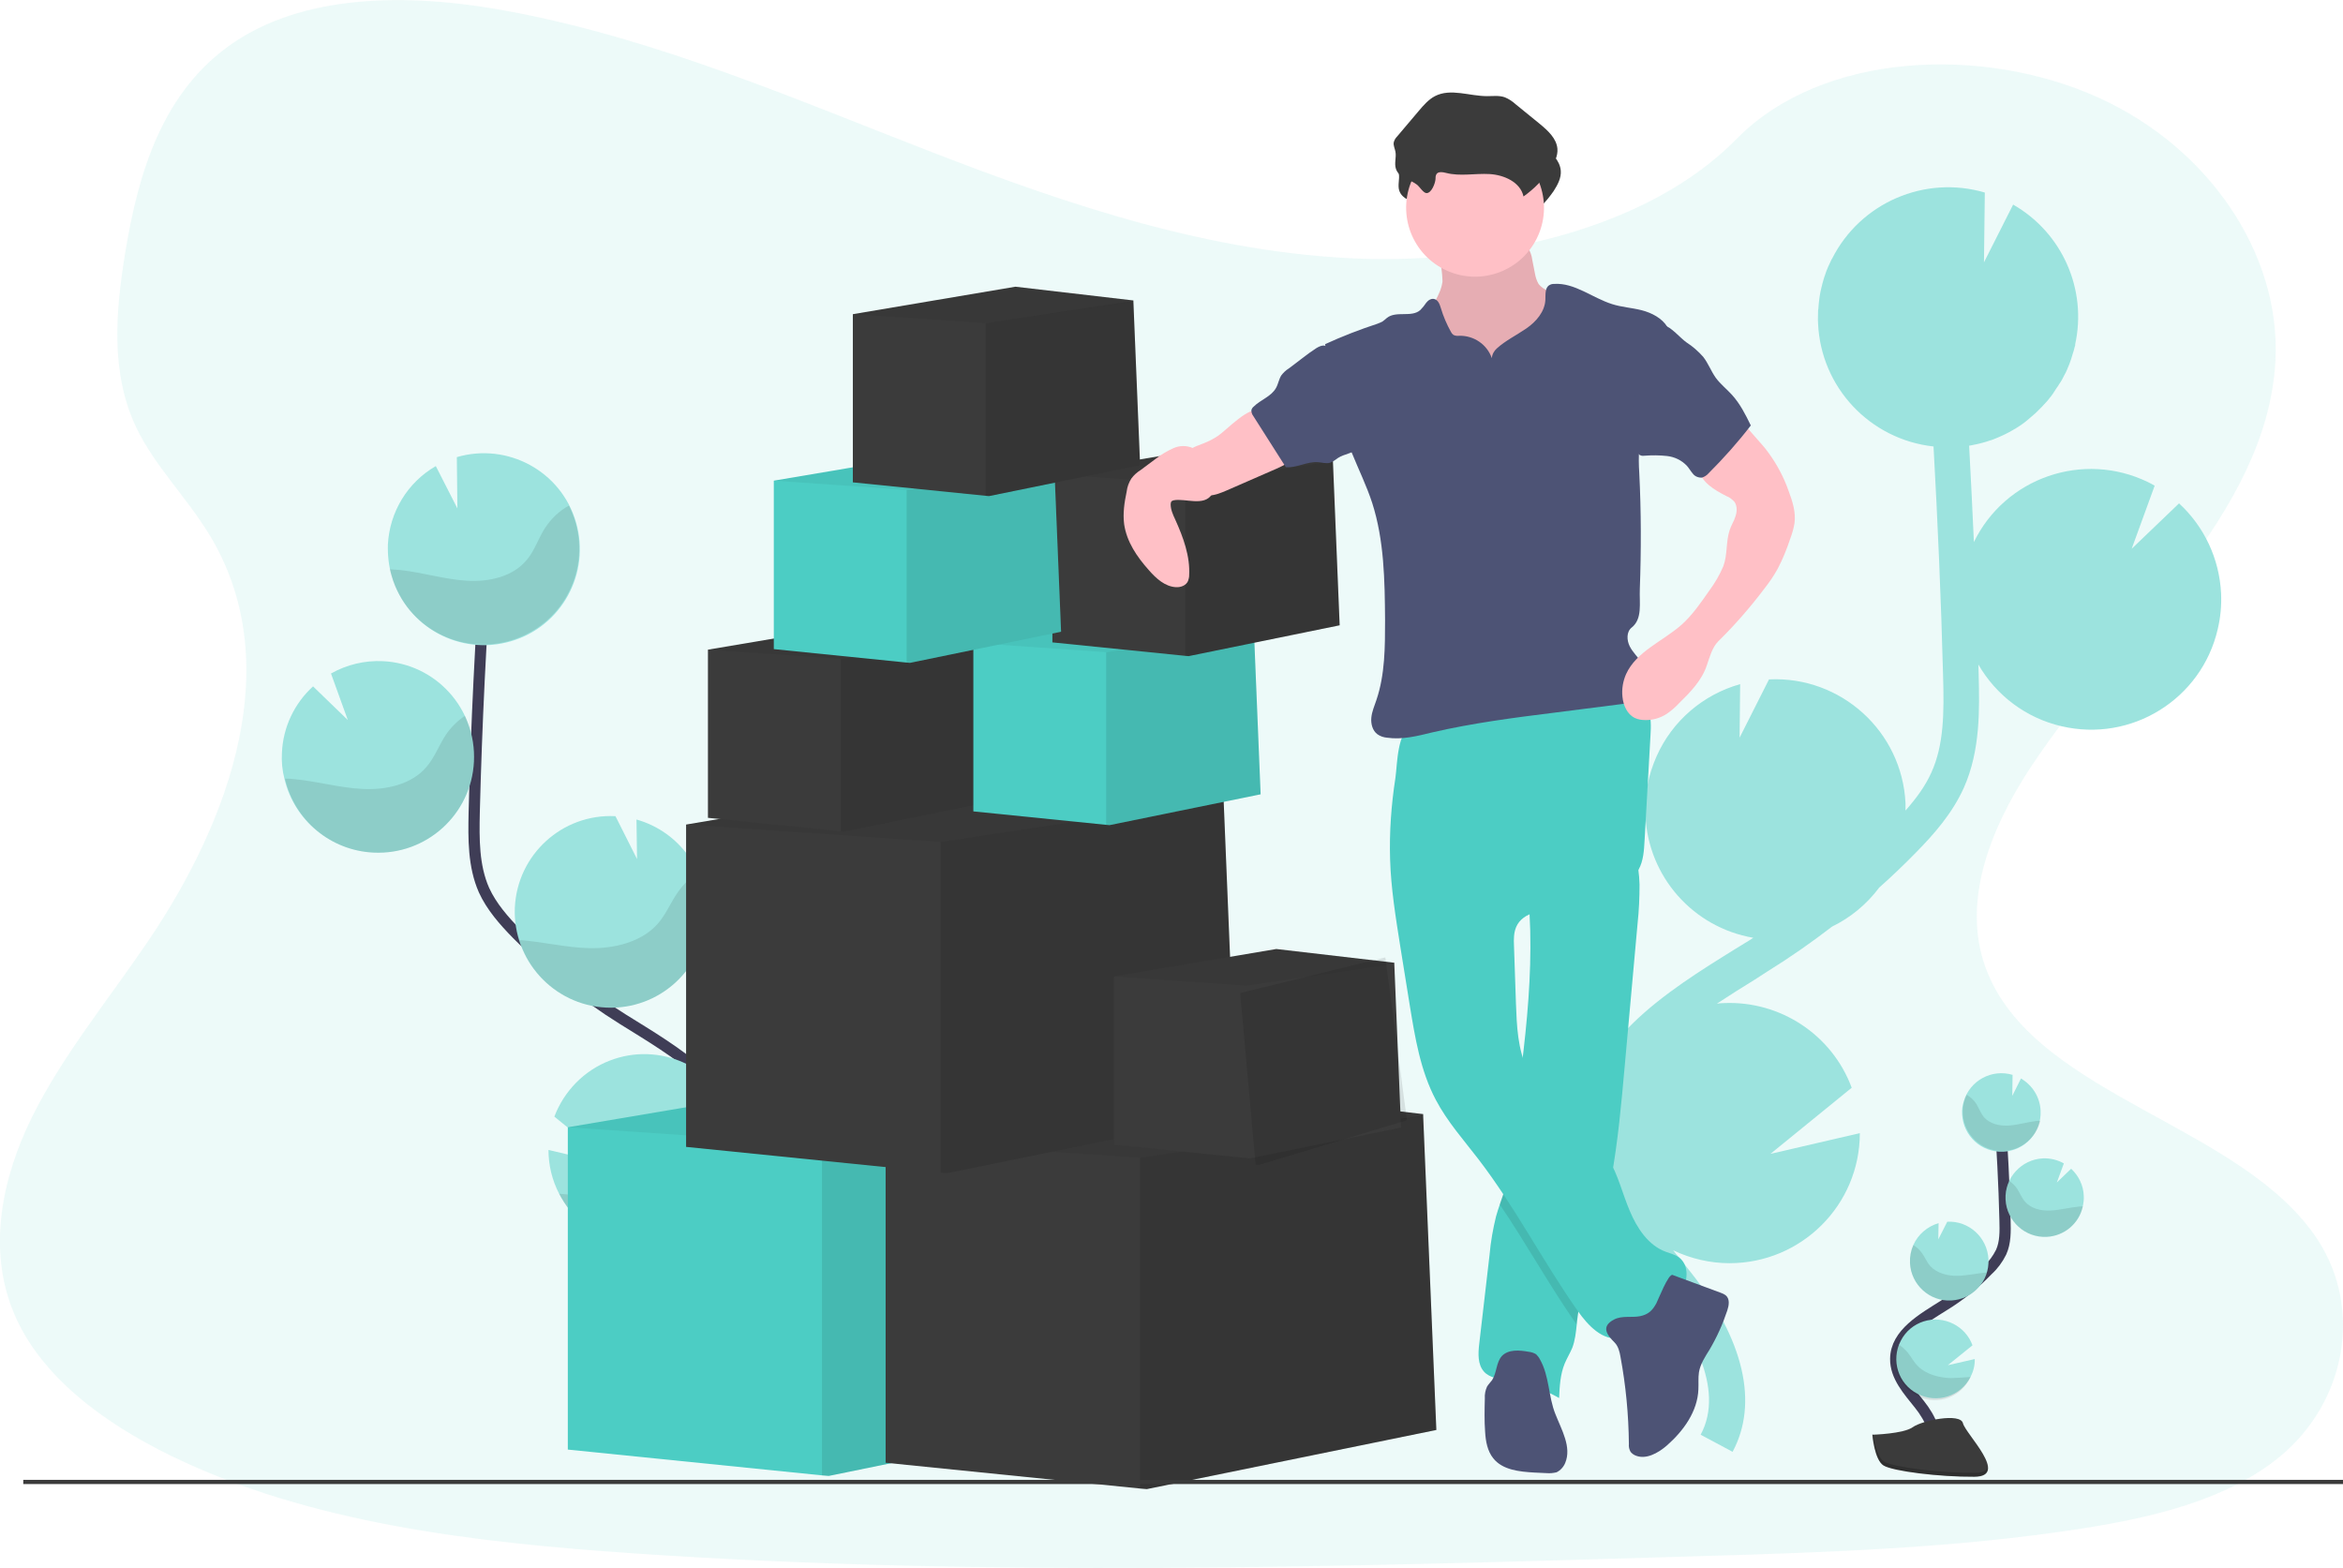 <?xml version="1.0" encoding="utf-8"?>
<!-- Generator: Adobe Illustrator 24.0.1, SVG Export Plug-In . SVG Version: 6.00 Build 0)  -->
<svg version="1.1" id="Calque_1" xmlns="http://www.w3.org/2000/svg" xmlns:xlink="http://www.w3.org/1999/xlink" x="0px" y="0px"
	 viewBox="0 0 836 559.6" style="enable-background:new 0 0 836 559.6;" xml:space="preserve">
<style type="text/css">
	.st0{opacity:0.1;fill:#4CCDC4;enable-background:new    ;}
	.st1{fill:#9CE3DE;}
	.st2{fill:none;stroke:#3F3D56;stroke-width:4;stroke-miterlimit:10;}
	.st3{opacity:0.1;enable-background:new    ;}
	.st4{fill:#4CCDC4;}
	.st5{opacity:5.000000e-02;enable-background:new    ;}
	.st6{fill:#3B3B3B;}
	.st7{fill:#FFC0C6;}
	.st8{fill:#4D5375;}
	.st9{opacity:0.2;enable-background:new    ;}
</style>
<path class="st0" d="M485.7,92.3c-53.6-1.9-104.6-19.2-153.4-38.1S235.3,14.3,183,4.3c-33.6-6.5-72.1-7.4-99.2,10.6
	C57.7,32.3,49.3,62.2,44.7,90c-3.4,20.9-5.4,42.9,3.9,62.5c6.5,13.6,18,25,26,38.1c27.7,45.3,8.1,101.2-21.9,145.4
	c-14.1,20.8-30.4,40.6-41.3,62.6C0.5,420.7-4.5,446,5,468.6c9.4,22.4,31.9,39.1,56.2,50.9c49.4,24,107.7,30.8,164.5,34.7
	c125.7,8.6,252.1,4.9,378.2,1.1c46.7-1.4,93.5-2.8,139.4-10c25.5-4,51.8-10.4,70.3-25.7c23.5-19.5,29.3-52.5,13.6-76.9
	c-26.4-41-99.4-51.2-117.8-95.1c-10.2-24.2,0.3-51.2,15-73.6c31.7-48.2,84.7-90.4,87.5-145.5c1.9-37.8-23.6-75.7-63-93.6
	c-41.3-18.8-98.7-16.4-129.2,14.6C588.3,81.6,533.1,93.9,485.7,92.3L485.7,92.3z"/>
<path class="st1" d="M619.3,338.5l4.9-3c0.5-0.3,0.9-0.6,1.4-0.9c-21.5-3.7-37.5-21.8-38.5-43.6c-0.4-7.3,1-14.5,4-21.2
	c5.6-12.6,16.6-22,29.8-25.7l-0.2,19.1l10.5-20.8h0.1c25.6-1.2,47.4,18.6,48.6,44.2v2.6c3.7-4.2,7-8.6,9.2-13.5
	c4.5-9.9,4.6-21.2,4.2-34.8c-0.7-27.1-1.9-54.4-3.4-81.6c-22.7-2.5-40.2-21.1-41.2-43.9c-0.1-1.4,0-2.8,0-4.2c0-0.3,0-0.7,0.1-1
	c0.1-1.3,0.2-2.7,0.4-4c0-0.2,0.1-0.4,0.1-0.7c0.2-1.1,0.4-2.2,0.7-3.3c0.1-0.4,0.2-0.8,0.3-1.2c0.3-1.2,0.7-2.4,1.1-3.5
	c0.1-0.4,0.3-0.8,0.4-1.1c0.3-0.8,0.7-1.7,1.1-2.5c0.2-0.4,0.4-0.9,0.6-1.3c0.1-0.1,0.1-0.2,0.2-0.3c10.1-20,33.1-29.9,54.5-23.6
	l-0.3,24.9L718.3,73c17.5,10,26.5,30.3,22.1,50h0.1c-0.1,0.3-0.2,0.7-0.3,1c-0.1,0.6-0.3,1.2-0.5,1.8c-0.2,0.8-0.5,1.5-0.7,2.3
	c-0.2,0.6-0.4,1.1-0.6,1.7c-0.3,0.8-0.7,1.6-1,2.4c-0.2,0.5-0.4,0.9-0.7,1.4c-0.6,1.2-1.2,2.4-2,3.5c-0.2,0.4-0.5,0.8-0.8,1.2
	c-0.5,0.8-1,1.5-1.5,2.3c-0.3,0.5-0.7,0.9-1,1.3c-0.5,0.7-1,1.3-1.6,1.9c-0.4,0.4-0.8,0.9-1.2,1.3c-0.6,0.6-1.2,1.2-1.8,1.8
	c-0.4,0.4-0.8,0.8-1.2,1.1c-0.7,0.6-1.4,1.2-2.1,1.8c-0.4,0.3-0.7,0.6-1.1,0.9c-1.1,0.8-2.2,1.6-3.4,2.3c-0.2,0.1-0.5,0.2-0.7,0.4
	c-1,0.6-2,1.1-3,1.6c-0.4,0.2-0.9,0.4-1.3,0.6c-0.8,0.4-1.7,0.7-2.6,1.1c-0.5,0.2-1,0.4-1.5,0.5c-0.9,0.3-1.7,0.6-2.6,0.8
	c-0.5,0.1-1,0.3-1.6,0.4c-1,0.2-1.9,0.4-2.9,0.6c-0.1,0-0.1,0-0.2,0c0.6,11.5,1.2,23,1.7,34.4c11.2-23,39-32.6,62.1-21.4
	c0.8,0.4,1.6,0.8,2.4,1.3l-8.2,22.5l16.9-16.2c9,8.3,14.4,19.8,15,32.1c0.2,4.3-0.2,8.6-1.2,12.8c-5.8,25-30.8,40.5-55.8,34.6
	c-12.5-2.9-23.2-10.9-29.6-22c0,1.2,0.1,2.3,0.1,3.5c0.3,12.1,0.7,27.1-5.3,40.5c-4.1,9.1-10.6,16.5-17.1,23.1
	c-4.2,4.3-8.6,8.5-13.1,12.5c-4.4,5.9-10.2,10.7-16.8,13.9c-7.4,5.7-15,11-22.9,15.9l-4.8,3.1c-4.4,2.7-9,5.6-13.4,8.5
	c0.8-0.1,1.6-0.2,2.4-0.2c20.2-0.9,38.7,11.3,45.7,30.2l-29,23.6l31.9-7.4c0,25.7-20.9,46.4-46.5,46.4c-6.9,0-13.8-1.6-20.1-4.6
	c0.7,0.9,1.4,1.8,2.2,2.7c1.4,1.8,2.8,3.5,4.2,5.3c18.9,23.9,24.1,46.6,14.8,63.9l-11.4-6.1c9.1-16.8-4.6-38.4-13.6-49.8
	c-1.4-1.7-2.8-3.5-4.2-5.2c-12.1-15-25.7-32-25.4-52.8C564.3,372.6,594.8,353.7,619.3,338.5L619.3,338.5z"/>
<path class="st2" d="M233.3,491.8c-7.3-13.4,1-29.9,10.4-41.9s21-24.4,20.8-39.7c-0.4-21.9-23.6-34.9-42.2-46.5
	c-13.8-8.6-26.5-18.9-37.9-30.5c-4.6-4.7-9-9.7-11.7-15.6c-3.8-8.6-3.7-18.3-3.5-27.7c0.8-31.3,2.3-62.6,4.6-93.8"/>
<g>
	<path class="st1" d="M138.4,194.3c0.6-11.6,7-22.2,17.1-28l7.7,15.1l-0.2-18.3c18.1-5.3,37.2,5,42.5,23.2
		c5.3,18.1-5,37.2-23.2,42.5c-18.1,5.3-37.2-5-42.5-23.2C138.7,202,138.3,198.2,138.4,194.3L138.4,194.3z"/>
	<path class="st1" d="M199.5,425.9c8.6,16.8,29.2,23.4,46,14.8c10.9-5.6,18-16.6,18.5-28.8c0.2-4.7-0.5-9.5-2.2-13.9
		c-6.8-17.6-26.6-26.4-44.2-19.6c-9.1,3.5-16.3,10.8-19.8,20l21.4,17.4l-23.5-5.5C195.7,415.7,197,421.1,199.5,425.9L199.5,425.9z"
		/>
	<path class="st1" d="M216.3,359.5c18.9,0.9,34.9-13.7,35.7-32.6c0.7-15.9-9.6-30.2-24.9-34.5l0.2,14.1l-7.7-15.3h-0.1
		c-18.9-0.9-34.9,13.7-35.8,32.6C182.9,342.6,197.5,358.6,216.3,359.5L216.3,359.5z"/>
	<path class="st1" d="M133.3,304.2c18.9,0.9,34.9-13.6,35.8-32.5s-13.6-34.9-32.5-35.8c-6.4-0.3-12.8,1.2-18.5,4.4l6,16.6l-12.4-12
		c-6.7,6.1-10.7,14.6-11.1,23.6c-0.2,3.2,0.1,6.3,0.9,9.4C105,292.7,118,303.5,133.3,304.2L133.3,304.2z"/>
</g>
<path class="st3" d="M143,203.4c7.9,0.9,15.6,3.3,23.5,3.8s16.6-1.4,21.6-7.6c2.7-3.3,4-7.5,6.3-11.1c2.2-3.4,5.1-6.2,8.6-8.1
	c8.5,16.9,1.7,37.5-15.2,45.9c-16.9,8.5-37.5,1.7-45.9-15.2c-1.3-2.5-2.2-5.2-2.8-8C140.5,203.2,141.8,203.3,143,203.4L143,203.4z"
	/>
<path class="st3" d="M133.3,304.2c18.9,0.9,34.9-13.7,35.8-32.6c0.3-5.6-0.9-11.1-3.2-16.2c-2.7,1.8-5.1,4.2-6.9,6.9
	c-2.4,3.7-3.9,7.9-6.8,11.3c-5.3,6.3-14.4,8.3-22.7,7.9s-16.2-2.7-24.4-3.5c-1.1-0.1-2.3-0.2-3.4-0.2
	C105.1,292.7,118,303.5,133.3,304.2L133.3,304.2z"/>
<path class="st3" d="M216.3,359.5c18.9,0.9,34.9-13.7,35.8-32.6c0.3-5.4-0.8-10.7-3-15.6c-2.8,1.9-5.3,4.2-7.2,7
	c-2.7,3.8-4.3,8.1-7.4,11.5c-5.8,6.4-15.5,8.7-24.2,8.5c-8.5-0.2-16.6-2.3-25-2.9C189.5,349.2,201.9,358.8,216.3,359.5L216.3,359.5z
	"/>
<path class="st3" d="M199.5,425.9c8.6,16.8,29.2,23.4,46,14.8c10.9-5.6,18-16.6,18.5-28.8c0.2-4.7-0.5-9.5-2.2-13.9
	c-2.8,1.8-5.3,4.1-7.5,6.7c-3.2,4-5.4,8.5-9.2,12.2c-7,6.9-18.3,9.7-28.3,10C211,426.9,205.2,426.5,199.5,425.9L199.5,425.9z"/>
<path class="st4" d="M399,505.5l-103.3,21.1l-2.4-0.2l-90.7-9.2v-115l111.1-18.8l80.6,9.4v0.5v0.2L399,505.5z"/>
<path class="st3" d="M399,505.5l-103.3,21.1l-2.4-0.2v-118l101-15.1L399,505.5z"/>
<path class="st5" d="M394.3,393.5v0.1l-101,14.8l-90.7-6.2l111.1-18.8l80.6,9.4v0.5V393.5z"/>
<path class="st6" d="M512.5,510.2l-103.3,21.1l-2.4-0.2l-90.8-9.2v-115l111.2-18.8l80.6,9.4v0.5v0.2L512.5,510.2z"/>
<path class="st3" d="M512.5,510.2l-103.3,21.1l-2.4-0.2v-118l101-15.1L512.5,510.2z"/>
<path class="st5" d="M507.8,398.2v0.1l-101,14.8l-90.8-6.2l111.2-18.8l80.6,9.4v0.5L507.8,398.2z"/>
<path class="st6" d="M441.2,397.5l-103.3,21.1l-2.3-0.2l-90.8-9.2v-115l111.1-18.8l80.6,9.4l0.1,0.5v0.2L441.2,397.5z"/>
<path class="st3" d="M441.2,397.5l-103.3,21.1l-2.3-0.2v-118l101-15.1L441.2,397.5z"/>
<path class="st5" d="M436.6,285.5l-0.1,0.1l-100.9,14.8l-90.8-6.2l111.1-18.8l80.6,9.4l0.1,0.5V285.5z"/>
<path class="st6" d="M499.9,402.3l-53.9,11l-1.2-0.1l-47.4-4.8v-60l58-9.8l42.1,4.9v0.3v0.1L499.9,402.3z"/>
<path class="st3" d="M502,399.7l-52.7,15.9H448l-5.5-61.3l51.8-12.7L502,399.7z"/>
<path class="st5" d="M497.5,343.9l-52.7,7.8l-47.4-3.3l58-9.8l42.1,4.9v0.3V343.9z"/>
<path class="st6" d="M355.2,285.7l-53.9,11l-1.3-0.1l-47.4-4.8v-60l58-9.8l42.1,4.9v0.3v0.1L355.2,285.7z"/>
<path class="st3" d="M355.2,285.7l-53.9,11l-1.3-0.1v-61.5l52.7-7.9L355.2,285.7z"/>
<path class="st5" d="M352.7,227.3l-52.7,7.8l-47.4-3.3l58-9.8l42.1,4.9v0.3V227.3z"/>
<path class="st4" d="M449.8,283.4l-53.9,11l-1.2-0.1l-47.4-4.8v-60.1l58-9.8l42.1,4.9v0.3v0.1L449.8,283.4z"/>
<path class="st3" d="M449.8,283.4l-53.9,11l-1.2-0.1v-61.6l52.7-7.9L449.8,283.4z"/>
<path class="st5" d="M447.4,224.9l-52.7,7.8l-47.4-3.3l58-9.8l42.1,4.9v0.3V224.9z"/>
<path class="st6" d="M478,223.1l-53.9,11l-1.2-0.1l-47.4-4.8v-60l58-9.8l42.1,4.9v0.3v0.1L478,223.1z"/>
<path class="st3" d="M478,223.1l-53.9,11l-1.2-0.1v-61.5l52.7-7.9L478,223.1z"/>
<path class="st5" d="M475.6,164.7l-52.7,7.8l-47.4-3.3l58-9.8l42.1,4.9v0.3V164.7z"/>
<path class="st7" d="M514.7,100.4c-0.6,5.1-4.5,9.2-5.9,14.1c-2.2,7.4,1.6,15.3,6.7,21.1c8.4,9.3,20.1,14.9,32.6,15.4
	c1.8,0.2,3.6,0,5.4-0.6c1.5-0.6,2.9-1.6,4.1-2.8c3.9-3.9,5.9-9.2,6.7-14.6s0.5-10.9,0.2-16.4c0-1.1-0.2-2.2-0.6-3.3
	c-0.5-1-1.2-1.9-2.1-2.6c-2.8-2.6-5.8-4.8-9.1-6.6c-1.4-0.8-2.9-1.6-3.8-2.9c-0.6-1.1-1-2.3-1.2-3.5l-1-5.1
	c-0.2-1.5-0.7-2.9-1.5-4.2c-1.8-2.4-5.2-2.7-8.2-2.8l-11-0.4c-3.4-0.1-7.9-1.1-11.2-0.4c-3.1,0.6-2.1,3.5-1.5,6.1
	C514.2,93.9,514.6,97.1,514.7,100.4L514.7,100.4z"/>
<path class="st3" d="M514.7,100.4c-0.6,5.1-4.5,9.2-5.9,14.1c-2.2,7.4,1.6,15.3,6.7,21.1c8.4,9.3,20.1,14.9,32.6,15.4
	c1.8,0.2,3.6,0,5.4-0.6c1.5-0.6,2.9-1.6,4.1-2.8c3.9-3.9,5.9-9.2,6.7-14.6s0.5-10.9,0.2-16.4c0-1.1-0.2-2.2-0.6-3.3
	c-0.5-1-1.2-1.9-2.1-2.6c-2.8-2.6-5.8-4.8-9.1-6.6c-1.4-0.8-2.9-1.6-3.8-2.9c-0.6-1.1-1-2.3-1.2-3.5l-1-5.1
	c-0.2-1.5-0.7-2.9-1.5-4.2c-1.8-2.4-5.2-2.7-8.2-2.8l-11-0.4c-3.4-0.1-7.9-1.1-11.2-0.4c-3.1,0.6-2.1,3.5-1.5,6.1
	C514.2,93.9,514.6,97.1,514.7,100.4L514.7,100.4z"/>
<path class="st4" d="M584.3,329.5l-4.6,51c-1.2,13.4-2.4,26.8-4.8,40c-0.8,4.5-1.8,9.1-2.9,13.6c-3.2,12.5-7.8,24.6-9.3,37.4
	c0,0.4-0.1,0.8-0.1,1.1c-0.3,2.8-0.6,5.7-1.6,8.3c-0.8,1.9-1.9,3.7-2.7,5.6c-1.6,3.9-1.8,8.1-2,12.3c-5.6-3.2-11.8-5.3-18.2-6.3
	c-3.1-0.5-6.5-0.8-8.6-3.1c-2.3-2.6-2.1-6.5-1.7-9.9c1.2-10.6,2.5-21.3,3.7-31.9c0.4-4.6,1.2-9.1,2.3-13.6c0.4-1.5,0.9-2.9,1.4-4.4
	c0.7-2,1.4-4,2-6.1c0.7-3.3,1.3-6.7,1.5-10c1.3-10.7,2.8-21.4,4.1-32.1l0.1-0.6c2-16.2,3.5-32.5,3.1-48.8c-0.1-2.4-0.2-4.8-0.3-7.3
	c-0.2-3.5-0.5-5.4,2.3-7.6c3.2-2.4,7.4-4.1,11.1-5.7c2-0.9,23.8-8.6,24.3-6.9c1,3.6,1.5,7.4,1.6,11.1
	C585,320.2,584.8,324.9,584.3,329.5L584.3,329.5z"/>
<path class="st3" d="M574.8,420.4c-0.8,4.5-1.8,9.1-2.9,13.6c-3.2,12.5-7.8,24.6-9.3,37.4c0,0.4-0.1,0.8-0.1,1.1
	c-9.7-13.9-17.9-28.8-27.4-42.8c0.7-2,1.4-4,2-6.1c0.8-3.3,1.3-6.7,1.6-10.1c1.3-10.7,2.8-21.4,4.1-32.1l0.1-0.6
	c0.5,2.3,1.3,4.5,2.3,6.6c6.4,12.9,21.5,19.5,28.9,31.9C574.4,419.6,574.6,420,574.8,420.4L574.8,420.4z"/>
<path class="st4" d="M496,306.6c0.3,10.4,2,20.7,3.6,30.9l3.4,21.1c1.9,11.6,3.8,23.4,9.3,33.8c4.1,7.8,10,14.4,15.3,21.3
	c13.1,17.1,23,36.5,35.4,54.1c3.6,5.1,8.8,10.7,15,9.6c4.1-0.7,7-4.1,10.2-6.7c3.8-3.1,8.3-5.3,11.2-9.2c3-3.9,3.5-10.2-0.5-13
	c-1.4-0.9-3-1.3-4.6-1.9c-6.2-2.3-10.2-8.4-12.8-14.6c-2.6-6.1-4.1-12.7-7.5-18.4c-7.4-12.4-22.5-18.9-28.9-31.9
	c-3.6-7.2-3.9-15.7-4.2-23.7l-0.7-20.6c-0.1-2.3-0.1-4.6,0.8-6.7c2.4-5.5,9.8-6,15.8-6.7c6.8-0.8,13.3-2.9,19.3-6.1
	c3.4-1.9,6.8-4.2,8.6-7.7c1.7-3.1,1.9-6.8,2.1-10.4l2.1-37.3c0.2-3.2,0.3-6.5-0.8-9.5c-2.8-7.6-12.4-10-20.5-9.7
	c-15,0.7-28.9,7.1-43,11.5c-3.5,1.1-7,2.1-10.7,2.8c-3.1,0.6-7,0.4-10,1.4c-5.4,1.8-5.3,13.6-6,18.5
	C496.4,287.3,495.7,296.9,496,306.6L496,306.6z"/>
<path class="st8" d="M576.1,479c1.3,1.3,1.8,3.3,2.1,5.1c1.9,10.2,2.9,20.6,3,31.1c-0.1,1,0.1,1.9,0.6,2.8c0.4,0.5,0.9,0.9,1.5,1.2
	c3.8,1.8,8.3-0.7,11.5-3.5c5.9-5.2,10.9-12.1,11.2-20c0.1-2-0.1-4.1,0.2-6.1c0.5-3,2.2-5.5,3.8-8.1c2.6-4.4,4.7-9.1,6.3-13.9
	c0.6-1.8,1-4.1-0.5-5.4c-0.5-0.4-1.1-0.7-1.7-0.9l-17.3-6.4c-1.5-0.6-5.2,9-5.8,10.1c-1.4,2.6-2.9,4-5.8,4.6s-6.5-0.3-9.3,1.2
	C571.1,473.3,573.4,476.3,576.1,479L576.1,479z"/>
<path class="st8" d="M549.4,484.9c-0.3-0.6-0.8-1.2-1.3-1.7c-0.8-0.5-1.7-0.8-2.7-0.9c-3.3-0.6-7.2-0.9-9.5,1.5
	c-2.1,2.3-1.8,6-3.5,8.6c-0.6,0.8-1.3,1.5-1.8,2.3c-0.6,1.3-0.9,2.8-0.8,4.2c-0.1,4-0.2,8,0.1,12c0.2,3.3,0.8,6.8,2.9,9.4
	c3.3,4.2,9.4,4.8,14.7,5.1l4.3,0.2c1.2,0.1,2.4,0,3.6-0.3c1.4-0.7,2.5-1.9,3.1-3.4c2.3-5.6-1.3-11.7-3.5-17.3
	C552.4,498.2,552.9,491,549.4,484.9L549.4,484.9z"/>
<path class="st6" d="M513.5,71.7c-0.1-0.6,0-1.1,0.2-1.7c0.6-1.1,2.3-0.8,3.5-0.5c5,1.3,10.3,0.1,15.5,0.4s11,2.9,12.1,8
	c3.8-2.7,7-6,9.6-9.8c1.4-2.2,2.7-4.6,2.5-7.2c-0.3-3.7-3.4-6.5-6.3-8.9l-8.6-7c-1.1-1-2.4-1.9-3.9-2.5c-2-0.7-4.2-0.4-6.3-0.4
	c-6.3,0-13-2.9-18.6,0c-2.3,1.2-4.1,3.3-5.8,5.3l-7.7,9.1c-0.6,0.6-1,1.3-1.2,2.1c-0.2,1.1,0.4,2.2,0.6,3.3c0.4,2-0.5,4.2,0.2,6.2
	c1.1,3.2,5.1,3.7,7.5,5.6c0.9,0.7,2.3,3,3.4,3C512.1,76.6,513.4,73.2,513.5,71.7z"/>
<ellipse transform="matrix(0.447 -0.894 0.894 0.447 224.904 511.785)" class="st7" cx="526.5" cy="73.9" rx="24.6" ry="24.6"/>
<path class="st8" d="M532.3,127.8c-1.7-4.9-6.4-8.1-11.6-8c-0.7,0.1-1.5,0-2.1-0.3c-0.4-0.3-0.7-0.7-0.9-1.1
	c-1.5-2.7-2.7-5.5-3.6-8.5c-0.4-1.3-0.9-2.8-2.3-3.2c-1.1-0.3-2.2,0.4-2.9,1.3c-0.6,0.9-1.3,1.8-2.1,2.6c-3.1,2.8-8.6,0.2-11.9,2.8
	c-0.5,0.4-1,0.9-1.6,1.3c-0.6,0.3-1.2,0.6-1.8,0.8c-6.4,2.1-12.6,4.5-18.7,7.3c2.2,13.2,4.4,26.6,9.6,38.9
	c2.4,5.9,5.2,11.6,7.2,17.7c4.3,13.4,4.5,27.7,4.6,41.8c0,9.6,0,19.5-3.1,28.6c-0.7,2.1-1.6,4.1-1.8,6.3c-0.2,2.1,0.4,4.6,2.2,5.9
	c1,0.7,2.2,1.1,3.4,1.2c5.4,0.8,10.9-0.6,16.2-1.9c14.3-3.3,28.8-5.2,43.3-7l24.3-3.1c1.7-0.1,3.5-0.6,5-1.3
	c4.5-2.4,4.9-9.1,2.1-13.4c-1.3-2-3.2-3.7-4.3-5.9s-1.2-5.2,0.7-6.7c3.9-3.1,2.7-8.7,2.9-13.7c0.5-13.8,0.5-27.7-0.2-41.5
	c-0.2-2.9-0.2-5.7-0.1-8.6c0.3-4.9,1.5-9.6,2.7-14.4l7.4-29.1c-1.9-3.1-5.6-5-9.1-5.9s-7.2-1.1-10.6-2.2c-7-2.2-13.4-7.7-20.7-7.2
	c-0.6,0-1.1,0.1-1.6,0.4c-1.7,0.9-1.4,3.3-1.5,5.3c-0.2,4.2-3.3,7.8-6.8,10.2s-7.4,4.3-10.5,7.1
	C533.1,125.2,532.4,126.4,532.3,127.8L532.3,127.8z"/>
<path class="st7" d="M434.6,155.5c-1.6,1.1-3.4,2-5.2,2.7c-1.7,0.7-3.6,1.2-5,2.4c-0.7,0.6-1.3,1.3-1.7,2.1
	c-2.6,4.6-1,10.4,3.6,12.9c1.6,0.9,3.3,1.3,5.1,1.2c2.3-0.1,4.4-1,6.5-1.9l17.4-7.6c2.9-1.3,6.1-2.8,7.5-5.7
	c0.2-0.3,0.2-0.6,0.2-0.9c-0.1-0.3-0.4-0.6-0.7-0.8c-3.9-2.5-7.3-5.8-10.1-9.5c-0.7-1-1.6-3.3-2.6-3.8
	C445.9,144.5,437.6,153.5,434.6,155.5L434.6,155.5z"/>
<path class="st7" d="M620.5,149.3l6.4,7.3c1.4,1.6,2.8,3.1,4,4.8c3.1,4.2,5.6,8.9,7.3,13.8c1.4,3.7,2.6,7.6,2.1,11.4
	c-0.3,2-0.9,3.9-1.6,5.8c-1.2,3.6-2.6,7.1-4.4,10.5c-1.4,2.6-3.1,5-4.9,7.3c-5,6.6-10.4,12.8-16.3,18.6c-2.2,2.2-3.1,5.7-4.1,8.6
	c-1.8,5.4-5.9,9.6-10,13.6c-1.3,1.4-2.7,2.6-4.3,3.7c-2.3,1.5-5.1,2.3-7.8,2.2c-1.2,0-2.4-0.2-3.5-0.7c-2.8-1.3-4.2-4.5-4.5-7.6
	c-0.3-2.8,0.2-5.6,1.3-8.1c3.7-8.1,13.1-11.7,19.8-17.6c3.9-3.5,6.9-7.9,9.9-12.2c2-2.7,3.7-5.6,5-8.7c1.5-4,0.9-8.7,2.2-12.7
	c0.5-1.7,1.6-3.3,2.1-5c0.6-1.7,0.7-3.7-0.3-5.2c-0.8-0.9-1.8-1.7-2.9-2.1c-4.3-2.2-9-4.9-9.9-9.7c-0.3-2.6,0.4-5.3,1.9-7.4
	s3.4-4,5.4-5.6C615.5,152.8,618.6,150.9,620.5,149.3z"/>
<path class="st7" d="M430.5,165.7c-1.1-2.3-2.5-4.6-4.8-5.8c-2.2-1-4.8-1-7,0s-4.3,2.2-6.2,3.7l-5.5,4.1c-1.3,0.8-2.4,1.8-3.3,3
	c-0.9,1.4-1.5,3-1.7,4.7c-0.8,3.8-1.4,7.7-0.9,11.6c0.9,6.3,4.6,11.7,8.8,16.4c2.6,3,5.8,5.9,9.7,6.1c1.7,0.1,3.6-0.6,4.3-2.2
	c0.2-0.6,0.4-1.3,0.4-1.9c0.4-6.9-2.1-13.7-5-20.1c-0.8-1.7-1.6-3.5-1.6-5.4c0-0.3,0.1-0.6,0.2-0.9c0.2-0.3,0.6-0.4,0.9-0.5
	c4-0.8,10.8,2.3,13.6-2.1C434.3,173.6,431.8,168.3,430.5,165.7L430.5,165.7z"/>
<path class="st6" d="M512.2,63.9c0-0.6,0-1.1,0.3-1.7c0.6-1.1,2.3-0.8,3.5-0.5c5,1.3,10.3,0.1,15.5,0.4s11,2.9,12.1,8
	c3.8-2.7,7-6,9.6-9.8c1.4-2.2,2.7-4.6,2.5-7.2c-0.3-3.7-3.4-6.5-6.3-8.9l-8.6-7c-1.1-1-2.4-1.9-3.9-2.5c-2-0.7-4.2-0.4-6.3-0.4
	c-6.3,0-13-2.9-18.6,0c-2.3,1.2-4.1,3.3-5.8,5.3l-7.7,9.1c-0.6,0.6-1,1.3-1.2,2.1c-0.2,1.1,0.4,2.2,0.6,3.3c0.4,2-0.5,4.2,0.2,6.2
	c1.1,3.2,5.1,3.7,7.5,5.6c0.9,0.7,2.3,3,3.4,3C510.8,68.9,512.1,65.4,512.2,63.9L512.2,63.9z"/>
<path class="st8" d="M459.8,131.5c-1,0.6-1.9,1.5-2.6,2.4c-0.9,1.4-1.1,3.1-1.9,4.5c-1.7,3.1-5.5,4.2-8,6.7
	c-0.4,0.3-0.7,0.8-0.8,1.3c0,0.7,0.2,1.4,0.6,1.9l11.7,18.4c3.9,0.3,7.6-2.1,11.5-1.8c1.4,0.1,2.9,0.6,4.3,0.2c1-0.4,1.9-1,2.8-1.7
	c2.3-1.5,5.4-1.6,7.4-3.6s2.1-4.8,2.1-7.4c0-2.3-0.2-4.6-0.7-6.8c-1.7-7-7.1-12.5-10.5-18.7c-1.7-3-2.5-4.8-6-2.7
	C466.4,126.3,463.1,129.1,459.8,131.5L459.8,131.5z"/>
<path class="st8" d="M601.8,122.2c2.2,1.4,4.2,3.2,5.9,5.1c1.8,2.3,2.8,5.1,4.5,7.5c1.7,2.3,3.9,4,5.8,6.1c2.9,3.2,4.8,7,6.7,10.9
	c-4.6,6-9.7,11.7-15.1,17.1c-0.6,0.7-1.4,1.2-2.3,1.5c-1.2,0.1-2.5-0.4-3.2-1.3c-0.8-0.9-1.4-2-2.2-2.9c-1.9-2-4.4-3.2-7.1-3.5
	s-5.4-0.3-8.1-0.1c-0.6,0.1-1.2,0-1.7-0.3c-0.4-0.3-0.7-0.6-0.9-1.1c-3.1-5.4-2.2-12.1-1-18.3l2.6-14.1c0.4-2.7,1.1-5.3,2.1-7.8
	c1-2.1,3.1-5.6,5.8-5S599.5,120.6,601.8,122.2L601.8,122.2z"/>
<path class="st4" d="M378.6,225.4l-53.9,11.1l-1.2-0.1l-47.4-4.8v-60.1l58-9.8l42.1,4.9v0.3v0.1L378.6,225.4z"/>
<path class="st3" d="M378.6,225.4l-53.9,11.1l-1.2-0.1v-61.6l52.7-7.9L378.6,225.4z"/>
<path class="st5" d="M376.2,167l-52.7,7.8l-47.4-3.3l58-9.8l42.1,4.9v0.3V167z"/>
<path class="st6" d="M406.8,166l-53.9,11l-1.2-0.1l-47.4-4.8v-60l58-9.8l42.1,4.9v0.2v0.2L406.8,166z"/>
<path class="st3" d="M406.8,166l-53.9,11l-1.2-0.1v-61.6l52.7-7.9L406.8,166z"/>
<path class="st5" d="M404.4,107.6l-52.7,7.7l-47.4-3.2l58-9.8l42.1,4.9v0.2V107.6z"/>
<path class="st2" d="M689.2,518.3c3-5.5-0.4-12.3-4.3-17.2s-8.6-10-8.5-16.3c0.1-9,9.7-14.3,17.3-19.1c5.7-3.5,10.9-7.7,15.5-12.5
	c2-1.8,3.6-4,4.8-6.4c1.6-3.5,1.5-7.5,1.4-11.4c-0.3-12.8-1-25.7-1.9-38.5"/>
<path class="st1" d="M728.1,396.3c-0.2-4.8-2.9-9.1-7-11.5L718,391l0.1-7.5c-7.4-2.2-15.2,2-17.4,9.4c-0.5,1.5-0.7,3.1-0.6,4.7
	c0.4,7.7,6.9,13.7,14.7,13.3C722.5,410.6,728.5,404,728.1,396.3z"/>
<path class="st1" d="M703.1,491.3c-3.5,6.9-12,9.6-18.9,6c-6.9-3.5-9.6-12-6-18.9c3.5-6.9,12-9.6,18.9-6c3.1,1.6,5.5,4.3,6.7,7.6
	l-8.8,7.1l9.6-2.2C704.7,487.1,704.1,489.3,703.1,491.3z"/>
<path class="st1" d="M696.2,464c-7.7,0.4-14.3-5.6-14.7-13.3c0,0,0,0,0-0.1c-0.1-2.2,0.3-4.4,1.2-6.4c1.7-3.8,5-6.6,9-7.8l-0.1,5.8
	l3.2-6.3c7.7-0.4,14.3,5.6,14.7,13.4S703.9,463.6,696.2,464L696.2,464z"/>
<path class="st1" d="M730.3,441.3c-7.7,0.4-14.3-5.6-14.7-13.3s5.6-14.3,13.3-14.7c2.6-0.1,5.2,0.5,7.5,1.8l-2.5,6.8l5.1-4.9
	c2.7,2.5,4.4,6,4.5,9.7c0.1,1.3-0.1,2.6-0.4,3.9C741.8,436.6,736.5,441,730.3,441.3L730.3,441.3z"/>
<path class="st3" d="M726.3,400c-3.2,0.4-6.4,1.4-9.6,1.6s-6.8-0.6-8.9-3.1c-1.1-1.4-1.7-3.1-2.6-4.6c-0.9-1.4-2.1-2.5-3.5-3.3
	c-3.3,7-0.4,15.3,6.6,18.7c7,3.3,15.3,0.4,18.7-6.6c0.4-0.9,0.8-1.8,1-2.8C727.3,399.9,726.8,399.9,726.3,400L726.3,400z"/>
<path class="st3" d="M730.3,441.3c-7.7,0.4-14.3-5.6-14.7-13.3c-0.1-2.3,0.3-4.6,1.3-6.7c1.1,0.8,2.1,1.7,2.8,2.8
	c1,1.5,1.6,3.2,2.8,4.6c2.2,2.6,5.9,3.4,9.3,3.2s6.7-1.1,10-1.4c0.5,0,0.9-0.1,1.4-0.1C741.8,436.6,736.5,441,730.3,441.3
	L730.3,441.3z"/>
<path class="st3" d="M696.2,464c-7.7,0.4-14.3-5.6-14.7-13.3c0,0,0,0,0-0.1c-0.1-2.2,0.3-4.4,1.2-6.4c1.2,0.8,2.2,1.7,3,2.8
	c1.1,1.5,1.8,3.3,3,4.7c2.4,2.6,6.3,3.6,9.9,3.5s6.8-0.9,10.3-1.2C707.2,459.7,702.1,463.7,696.2,464z"/>
<path class="st3" d="M703.1,491.3c-3.2,7.1-11.5,10.2-18.5,7c-7.1-3.2-10.2-11.5-7-18.5c1.2,0.8,2.2,1.7,3.1,2.8
	c1.3,1.6,2.2,3.5,3.8,5c2.9,2.8,7.5,4,11.6,4.1C698.4,491.6,700.7,491.5,703.1,491.3L703.1,491.3z"/>
<path class="st6" d="M668.1,511.9c0,0,11.1-0.3,14.4-2.7s17-5.2,17.9-1.4s16.7,19,4.1,19.1s-29.1-2-32.4-4S668.1,511.9,668.1,511.9
	L668.1,511.9z"/>
<path class="st9" d="M704.7,525.5c-12.5,0.1-29.1-2-32.4-4c-2.5-1.5-3.5-7.1-3.9-9.7H668c0,0,0.7,8.9,4,11s19.9,4.1,32.4,4
	c3.6,0,4.9-1.3,4.8-3.2C708.8,524.8,707.4,525.5,704.7,525.5L704.7,525.5z"/>
<path class="st6" d="M8.3,528H836v1.5H8.3L8.3,528z"/>
</svg>
